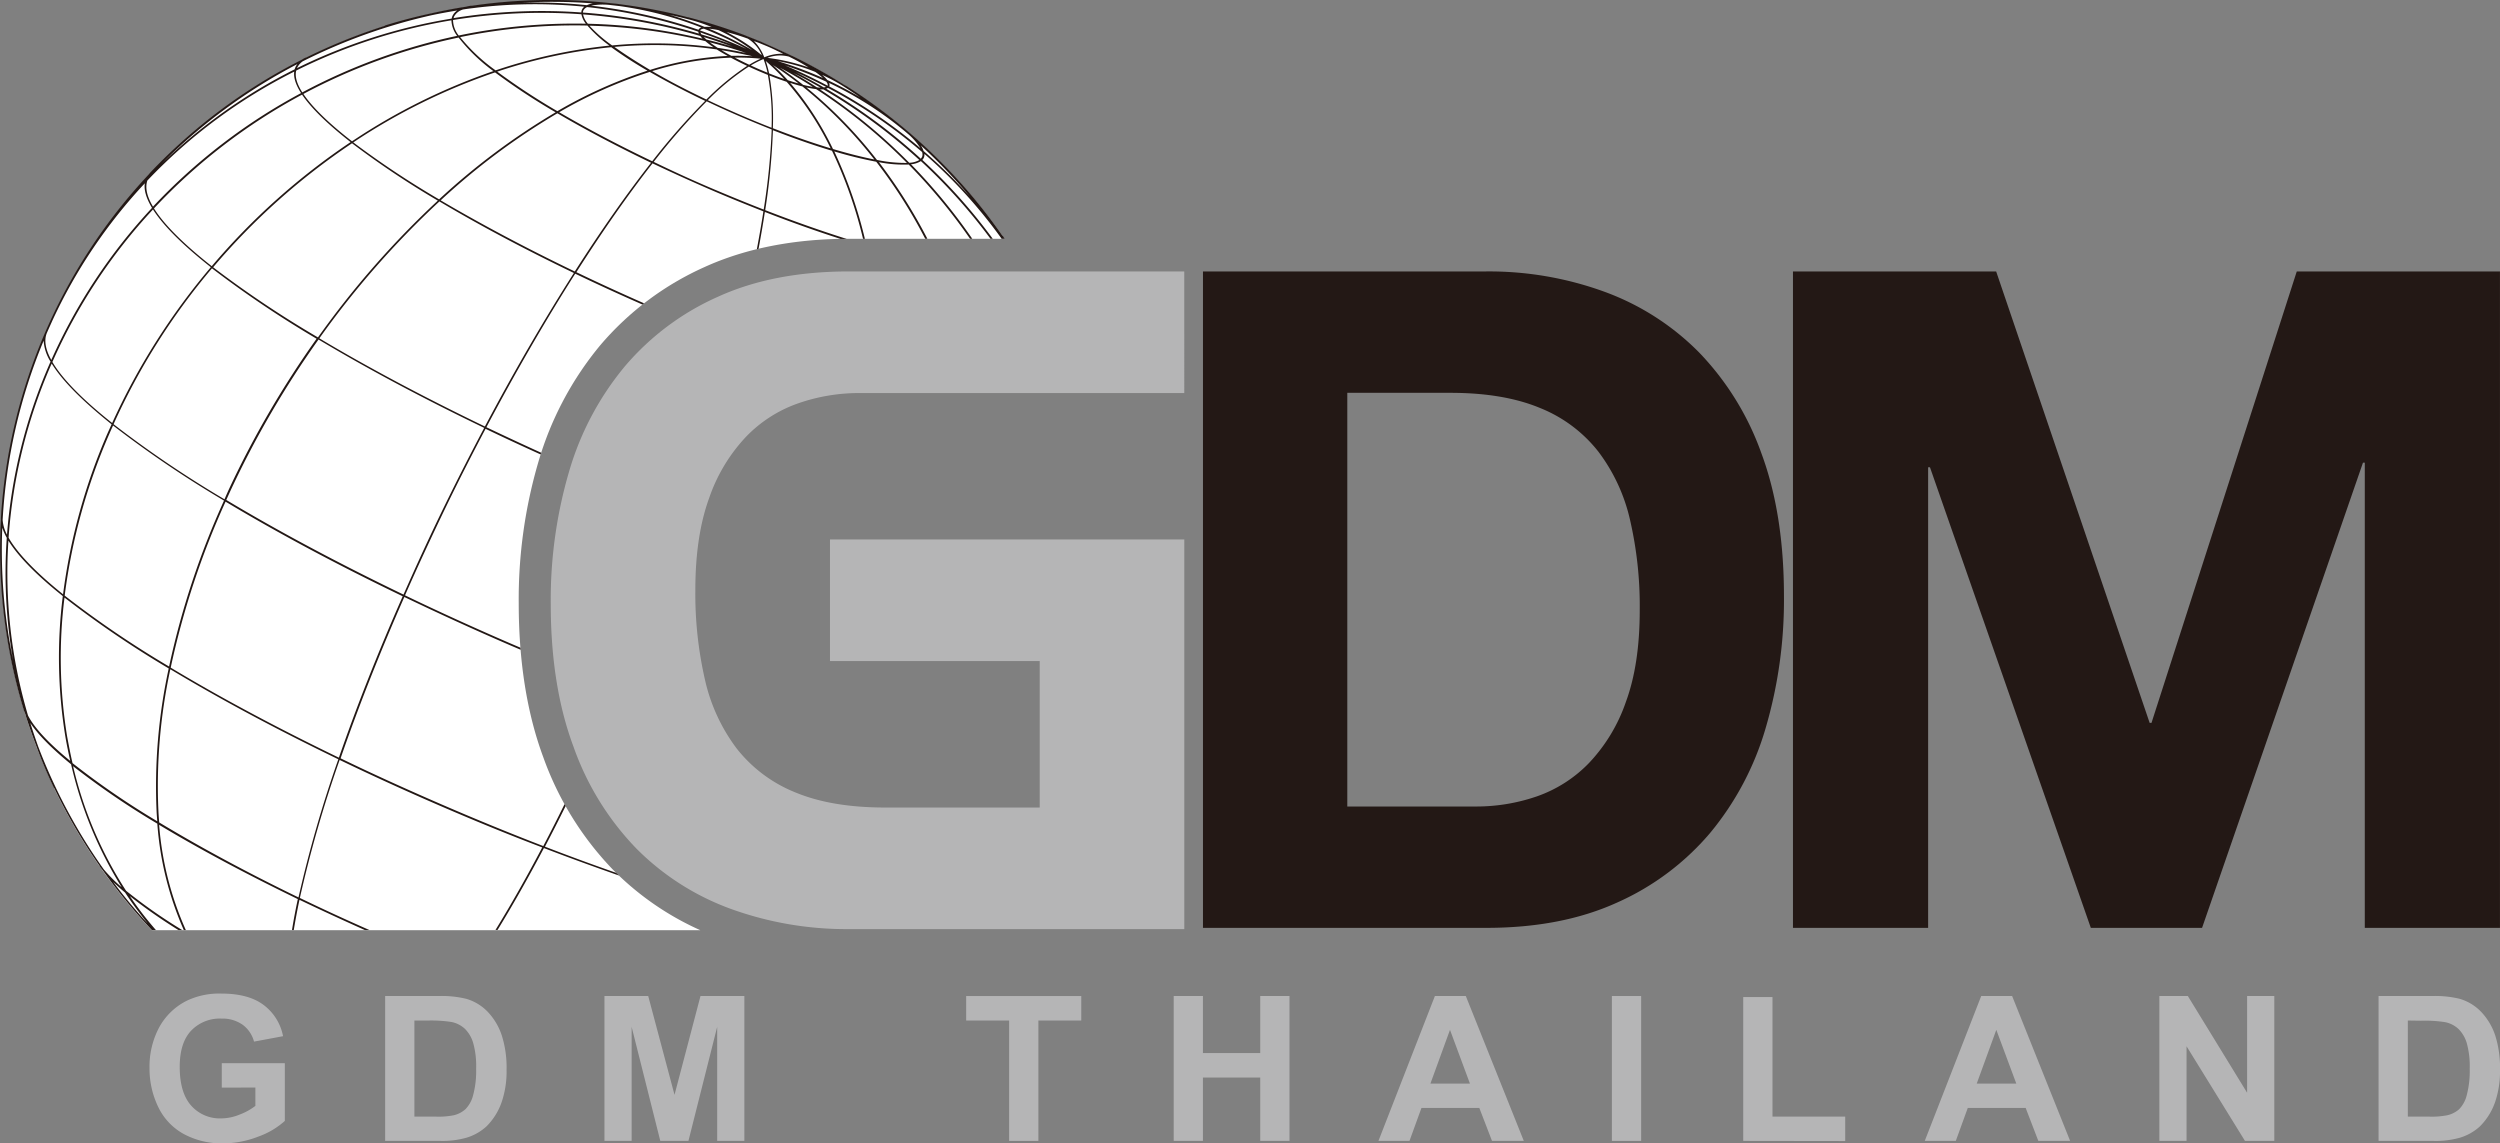 <svg id="レイヤー_1" data-name="レイヤー 1" xmlns="http://www.w3.org/2000/svg" viewBox="0 0 660.47 302.06">
  <rect x="0" y="0" width="660.47" height="302.06" fill="#808080" stroke="none"/>
  <defs>
    <style>
      .cls-1 {
        fill: #b5b5b6;
      }

      .cls-2 {
        fill: #fff;
      }

      .cls-3 {
        fill: #231815;
      }
    </style>
  </defs>
  <title>アートボード 1</title>
  <g>
    <g>
      <path class="cls-1" d="M58.59,287.34v-6.45H75.25v15.24a20.83,20.83,0,0,1-7,4.14,25.63,25.63,0,0,1-9.33,1.79,21,21,0,0,1-10.47-2.52,16,16,0,0,1-6.7-7.2,23.29,23.29,0,0,1-2.25-10.2A22,22,0,0,1,42,271.52a16.89,16.89,0,0,1,7.33-7.13,19.82,19.82,0,0,1,9.16-1.9q7.14,0,11.14,3a13.45,13.45,0,0,1,5.15,8.26l-7.67,1.43a8.1,8.1,0,0,0-3-4.45,9.26,9.26,0,0,0-5.58-1.63,10.47,10.47,0,0,0-8.05,3.21q-3,3.21-3,9.53,0,6.81,3,10.22a10.12,10.12,0,0,0,7.94,3.41,13.18,13.18,0,0,0,4.86-1,16.22,16.22,0,0,0,4.19-2.31v-4.85Z"/>
      <path class="cls-1" d="M101.75,263.14h14.13a27.46,27.46,0,0,1,7.28.73,12.87,12.87,0,0,1,5.77,3.52,16.71,16.71,0,0,1,3.65,6.2,28.15,28.15,0,0,1,1.25,9.05,25.22,25.22,0,0,1-1.17,8.14,16.79,16.79,0,0,1-4.1,6.76,13.52,13.52,0,0,1-5.43,3.06,23.31,23.31,0,0,1-6.84.81H101.75Zm7.73,6.47V295h5.77a20.58,20.58,0,0,0,4.67-.37A7.06,7.06,0,0,0,123,293a8.07,8.07,0,0,0,2-3.69,24.62,24.62,0,0,0,.79-7,22.52,22.52,0,0,0-.79-6.81,8.72,8.72,0,0,0-2.19-3.71,7.3,7.3,0,0,0-3.57-1.8,35.34,35.34,0,0,0-6.35-.37Z"/>
      <path class="cls-1" d="M159.69,301.41V263.14h11.56l6.95,26.1,6.86-26.1h11.59v38.27h-7.18V271.28l-7.59,30.13h-7.44l-7.57-30.13v30.13Z"/>
      <path class="cls-1" d="M266.6,301.41v-31.8H255.25v-6.47h30.41v6.47H274.33v31.8Z"/>
      <path class="cls-1" d="M310.08,301.41V263.14h7.72V278.2h15.14V263.14h7.73v38.27h-7.73V284.67H317.8v16.74Z"/>
      <path class="cls-1" d="M402.57,301.41h-8.4l-3.35-8.7H375.53l-3.16,8.7h-8.2l14.91-38.27h8.17Zm-14.23-15.14-5.27-14.2-5.17,14.2Z"/>
      <path class="cls-1" d="M425.84,301.41V263.14h7.73v38.27Z"/>
      <path class="cls-1" d="M460.54,301.41v-38h7.73V295h19.21v6.45Z"/>
      <path class="cls-1" d="M546.9,301.41h-8.4l-3.34-8.7h-15.3l-3.16,8.7h-8.2l14.91-38.27h8.17Zm-14.22-15.14-5.28-14.2-5.17,14.2Z"/>
      <path class="cls-1" d="M570.48,301.41V263.14H578l15.66,25.55V263.14h7.18v38.27h-7.75l-15.43-25v25Z"/>
      <path class="cls-1" d="M628.39,263.14h14.12a27.5,27.5,0,0,1,7.29.73,12.84,12.84,0,0,1,5.76,3.52,16.73,16.73,0,0,1,3.66,6.2,28.15,28.15,0,0,1,1.25,9.05,25.22,25.22,0,0,1-1.17,8.14,16.79,16.79,0,0,1-4.1,6.76,13.52,13.52,0,0,1-5.43,3.06,23.35,23.35,0,0,1-6.84.81H628.39Zm7.73,6.47V295h5.77a20.64,20.64,0,0,0,4.67-.37,7.11,7.11,0,0,0,3.12-1.59,8.07,8.07,0,0,0,2-3.69,25,25,0,0,0,.79-7,22.85,22.85,0,0,0-.79-6.81,8.72,8.72,0,0,0-2.19-3.71,7.29,7.29,0,0,0-3.58-1.8,35.21,35.21,0,0,0-6.34-.37Z"/>
    </g>
    <g>
      <path class="cls-2" d="M162,229.83a82.93,82.93,0,0,1-18.47-29.78c-4.31-11.61-6.49-25.29-6.49-40.66a128.93,128.93,0,0,1,5.23-37.47,85.86,85.86,0,0,1,16.35-30.76,78,78,0,0,1,27.56-20.63c10.88-4.94,23.73-7.45,38.18-7.45h41A145.45,145.45,0,1,0,40.09,245.74H185A76,76,0,0,1,162,229.83Z"/>
      <path class="cls-3" d="M162.79,230.6c-6.11-2.14-12.4-4.44-18.82-6.92,1.82-3.46,3.64-7.05,5.47-10.74l-.29-.5q-2.81,5.72-5.62,11.08c-8.8-3.39-17.84-7.09-27-11.06s-18.06-8-26.55-12.12c4.61-13.31,10.28-27.71,16.84-42.62,8.91,4.28,18.25,8.56,27.89,12.73l2.84,1.21-.06-.55L134.89,170c-9.64-4.17-19-8.43-27.89-12.72,3.44-7.8,7.13-15.74,11-23.75,3.37-6.93,6.82-13.69,10.28-20.24,4.73,2.27,9.59,4.53,14.54,6.77l.15-.45q-7.39-3.36-14.47-6.74c7.81-14.74,15.73-28.4,23.47-40.56,5.71,2.74,11.65,5.47,17.76,8.15l.42-.33C164,77.42,158,74.67,152.27,71.91,159.22,61,166,51.33,172.39,43.16q7,3.33,14.53,6.61c5,2.18,10,4.2,14.76,6.07-.49,3.2-1.08,6.54-1.73,10l.45-.11c.63-3.35,1.19-6.61,1.67-9.73,7,2.73,13.72,5.11,20,7.12l1.61,0c-6.71-2.12-13.95-4.66-21.52-7.6A178.23,178.23,0,0,0,204.2,34.4c5.57,2.18,10.82,4,15.6,5.43A118.25,118.25,0,0,1,228,63.08h.49A119.93,119.93,0,0,0,220.41,40a109.08,109.08,0,0,0,11.08,2.73,133.91,133.91,0,0,1,12.94,20.34H245a135.6,135.6,0,0,0-12.79-20.22,33.93,33.93,0,0,0,7.86.62,149.22,149.22,0,0,1,16.2,19.6h.59a149,149,0,0,0-16.19-19.67,5.85,5.85,0,0,0,2.62-.84,147.09,147.09,0,0,1,18.38,20.51h.6a146.43,146.43,0,0,0-18.61-20.83,1.8,1.8,0,0,0,.41-.58,2.13,2.13,0,0,0,.15-1,130.91,130.91,0,0,1,19.94,21.78l.46.65h.8a8.42,8.42,0,0,0-.52-.81l-.06,0a144.75,144.75,0,0,0-24.32-27h0l-.59-.5c-.25-.23-.51-.44-.78-.67h0l-.87-.72a146.63,146.63,0,0,0-14.89-10.81h0l-.08,0a142.9,142.9,0,0,0-13.57-7.6h0l-.44-.21-.16-.06c-1.19-.58-2.4-1.14-3.61-1.69-.74-.34-1.48-.68-2.23-1L201,11c-1.24-.5-2.47-1-3.72-1.48l-.15-.07-.45-.18v0a147.06,147.06,0,0,0-14.83-4.7l-.09,0h0a145.49,145.49,0,0,0-18.06-3.46L163,1h0L161.69.88l-.87-.1h0a145,145,0,0,0-36.26.76V1.49a13,13,0,0,0-1.43.28C120,2.25,117,2.84,114,3.51q-6.25,1.34-12.35,3.25l0,.07a148.16,148.16,0,0,0-20.86,8.42l0-.05a5.89,5.89,0,0,0-1,.55A145.3,145.3,0,0,0,39.69,45.61l0,0c-.12.12-.21.26-.31.38A145.6,145.6,0,0,0,.25,136.74h0a5.42,5.42,0,0,0,0,.57,145.63,145.63,0,0,0,6,50.17l0,0c.09.3.22.63.35.95s.14.47.22.71c.87,2.77,1.84,5.51,2.87,8.23q2,5.49,4.57,10.82l.06,0a146.51,146.51,0,0,0,12,20.59l-.05,0c.25.37.55.75.86,1.13a144,144,0,0,0,13,15.81H41.2a91.32,91.32,0,0,1-6.92-9,138.79,138.79,0,0,0,12.88,9h1a137.06,137.06,0,0,1-14.85-10.39,104.15,104.15,0,0,1-14-32.91,210.83,210.83,0,0,0,22.25,15.18,84.74,84.74,0,0,0,7,28.12h.54a83.91,83.91,0,0,1-7.06-27.81c10.56,6.36,23,13,36.64,19.62q-.92,4.29-1.54,8.19h.47c.42-2.54.91-5.19,1.51-8q8.35,4,17.3,8h1.21c-6.32-2.78-12.48-5.62-18.41-8.49a322.29,322.29,0,0,1,10.51-36.46c8.48,4.09,17.36,8.15,26.52,12.11s18.18,7.66,27,11c-4.17,7.93-8.31,15.24-12.35,21.8h.55c4-6.52,8.11-13.78,12.25-21.63,6.78,2.61,13.41,5,19.84,7.26ZM117.6,133.32c-3.91,8-7.59,16-11,23.76-17.45-8.4-33.29-16.89-46.82-25,.46-1,.9-2,1.37-3a252.94,252.94,0,0,1,23-39.38c12.68,7.58,27.49,15.51,43.77,23.34Q122.69,122.91,117.6,133.32ZM210.22,19.05c2.74,1.22,5.4,2.52,8,3.9a2.34,2.34,0,0,1-.57.15Q214,21,210.22,19.05Zm6.55,4.09c-.3,0-.63,0-1-.09-2-1.31-4.13-2.59-6.24-3.81Q213.22,21.09,216.77,23.14Zm-9.84-6a101,101,0,0,1,11.36,4.44c.34.45.46.81.36,1.07C214.84,20.61,210.94,18.76,206.93,17.1Zm7.72,5.8c-.74-.13-1.57-.3-2.47-.52-2-1.59-4-3.09-6.13-4.54Q210.46,20.23,214.65,22.9ZM211,22.06c-.91-.25-1.87-.54-2.88-.88-1.26-1.41-2.58-2.76-3.93-4C206.51,18.69,208.78,20.34,211,22.06Zm-3.81-1.19c-1.26-.42-2.59-.93-4-1.48a28.36,28.36,0,0,0-.89-3.29A60.87,60.87,0,0,1,207.18,20.87Zm-4.41-1.65-2.23-.93c-.76-.33-1.48-.66-2.19-1a25.08,25.08,0,0,1,3.35-1.69A25.63,25.63,0,0,1,202.77,19.22Zm-4.84-2.11c-1.36-.64-2.64-1.27-3.82-1.89a61.68,61.68,0,0,1,6.83.29A26.94,26.94,0,0,0,197.93,17.11Zm-4.22-4.72c-2.36-.71-4.71-1.36-7.07-1.94-.28-.24-.52-.46-.74-.67Q189.83,11,193.71,12.39Zm-8.4-3.3a1.79,1.79,0,0,1-.28-.52c2.79,1,5.57,2,8.33,3.19C190.69,10.79,188,9.9,185.31,9.09ZM197.1,14c-2.48-.54-5-1-7.5-1.36-.77-.51-1.47-1-2.07-1.45Q192.35,12.39,197.1,14Zm-10.71-3.09a22.48,22.48,0,0,0,2.1,1.57A118.5,118.5,0,0,0,161.72,12a37.26,37.26,0,0,1-6-5.21A144.34,144.34,0,0,1,186.39,10.88ZM161,12.05a137.73,137.73,0,0,0-30.07,6.54,47.39,47.39,0,0,1-9.36-8.78,149.39,149.39,0,0,1,33.61-3.06A34.06,34.06,0,0,0,161,12.05Zm-30.63,6.73A161.81,161.81,0,0,0,93,37.33c-6.08-4.71-10.49-9-12.85-12.51a154,154,0,0,1,41-14.9A46.72,46.72,0,0,0,130.34,18.78ZM93,37.85A232.08,232.08,0,0,0,115.67,53,235.72,235.72,0,0,0,84,89.14,275.32,275.32,0,0,1,56.31,70.61,177.83,177.83,0,0,1,93,37.85Zm.32-.22a160.62,160.62,0,0,1,37.47-18.5,167.91,167.91,0,0,0,16,10.54,179.93,179.93,0,0,0-30.79,23A234.91,234.91,0,0,1,93.35,37.63Zm38-18.69a136.6,136.6,0,0,1,30.16-6.47,110.53,110.53,0,0,0,9.58,6.2,121.63,121.63,0,0,0-23.81,10.7A173.86,173.86,0,0,1,131.37,18.94Zm30.95-6.54a117.18,117.18,0,0,1,27.08.66c.89.57,1.86,1.14,2.9,1.72a80.43,80.43,0,0,0-20.51,3.69C168.17,16.35,165,14.31,162.32,12.4Zm30.81,2.84c1.36.74,2.82,1.47,4.31,2.17a67,67,0,0,0-10.77,8.88c-5.23-2.5-10.07-5-14.32-7.5A78.71,78.71,0,0,1,193.13,15.24Zm.13-.49c-.94-.51-1.81-1-2.61-1.49,2.76.43,5.51,1,8.23,1.6C197,14.74,195.15,14.71,193.26,14.75Zm-5.94-7.17a20.43,20.43,0,0,1,2.54.38,50.37,50.37,0,0,1,8.37,4.9c.16.12.33.24.47.36A99.4,99.4,0,0,0,187.32,7.58Zm9.73,5.25c-4-1.8-8-3.38-12.05-4.78.12-.25.47-.41,1-.47A98.83,98.83,0,0,1,197.05,12.83ZM185,9.51a6.08,6.08,0,0,0,.61.7,144.73,144.73,0,0,0-30.29-3.94,5.54,5.54,0,0,1-1.28-2.46A146.9,146.9,0,0,1,185,9.51Zm-31-6.19a1.42,1.42,0,0,1,.12-.54,1.92,1.92,0,0,1,1-.91,134.58,134.58,0,0,1,29.37,6.51,1.49,1.49,0,0,0,.15.5A147.74,147.74,0,0,0,154.05,3.32Zm.73,2.94a150,150,0,0,0-33.54,3.12,6.71,6.71,0,0,1-1.5-4.09A146,146,0,0,1,153.6,3.77,5.78,5.78,0,0,0,154.78,6.26Zm-34,3.22A154.89,154.89,0,0,0,79.86,24.41c-1.41-2.24-2-4.18-1.6-5.77a144.8,144.8,0,0,1,41-13.27A7.13,7.13,0,0,0,120.78,9.48ZM92.63,37.54A178.1,178.1,0,0,0,55.94,70.32c-7.36-5.79-12.6-11-15.26-15.26A151.73,151.73,0,0,1,79.8,25C82.21,28.57,86.59,32.83,92.63,37.54ZM55.7,70.59a176.57,176.57,0,0,0-26.07,41.16c-7.71-6.12-13.13-11.6-15.79-16.12A145.92,145.92,0,0,1,40.42,55.34C43.17,59.66,48.4,64.84,55.7,70.59ZM29.48,112.1c-.33.74-.67,1.47-1,2.21A156.28,156.28,0,0,0,16.66,157c-7.07-5.68-12-10.76-14.39-14.95a138.52,138.52,0,0,1,11.1-45.37c.09-.22.2-.42.29-.63C16.43,100.58,21.86,106,29.48,112.1Zm-.54,2.4c.3-.7.62-1.4.93-2.09a285.43,285.43,0,0,0,29.31,19.84,214.55,214.55,0,0,0-14.51,43.84,262.25,262.25,0,0,1-27.58-18.74A156.06,156.06,0,0,1,28.94,114.5ZM30,112.07a175.64,175.64,0,0,1,26-41.18,275.07,275.07,0,0,0,27.64,18.6,253,253,0,0,0-23,39.42c-.47,1-.9,2-1.33,3A284.58,284.58,0,0,1,30,112.07Zm98.08.59C111.84,104.83,97,96.93,84.37,89.38a236.85,236.85,0,0,1,31.72-36.16c10.33,6.15,22.34,12.56,35.52,18.9C143.86,84.28,135.91,97.93,128.11,112.66Zm23.75-40.95C138.71,65.4,126.73,59,116.42,52.93a178.65,178.65,0,0,1,30.84-23C154.47,34.17,162.82,38.59,172,43,165.61,51.16,158.81,60.83,151.86,71.71Zm20.46-29.12c-9.07-4.34-17.37-8.74-24.56-12.94A119.37,119.37,0,0,1,171.66,19c4.31,2.49,9.24,5.08,14.64,7.66A175.33,175.33,0,0,0,172.32,42.59Zm29.44,12.76c-4.77-1.86-9.67-3.87-14.65-6S177.32,45,172.7,42.77a176,176,0,0,1,14-16c2.72,1.3,5.57,2.6,8.52,3.87s5.83,2.46,8.65,3.57A177.32,177.32,0,0,1,201.76,55.35Zm2.08-21.61c-2.78-1.09-5.61-2.25-8.47-3.49s-5.66-2.51-8.35-3.79a64.53,64.53,0,0,1,10.83-8.86c.83.39,1.66.77,2.5,1.13s1.69.72,2.54,1.06A63.71,63.71,0,0,1,203.84,33.74Zm.37.14a66.93,66.93,0,0,0-.9-13.93c1.53.61,3.06,1.17,4.54,1.66a78.82,78.82,0,0,1,11.63,17.58C214.77,37.77,209.61,36,204.21,33.88Zm15.89,5.5A80.73,80.73,0,0,0,208.75,21.9c1.12.36,2.2.67,3.23.93a117.38,117.38,0,0,1,19,19.3C227.8,41.5,224.12,40.57,220.1,39.38Zm11.62,2.88a118.16,118.16,0,0,0-18.67-19.18,21.16,21.16,0,0,0,2.58.46,143.51,143.51,0,0,1,24,19.5A36.94,36.94,0,0,1,231.72,42.26Zm8.52.74a145.22,145.22,0,0,0-23.61-19.39,5.62,5.62,0,0,0,.93,0,146.69,146.69,0,0,1,25.36,18.66A5.79,5.79,0,0,1,240.24,43Zm3.35-1.52a1.37,1.37,0,0,1-.3.45,148,148,0,0,0-25-18.49,1.71,1.71,0,0,0,.47-.22A133.46,133.46,0,0,1,243.6,40.16,1.86,1.86,0,0,1,243.59,41.48ZM256.29,52A129.45,129.45,0,0,0,244,39.89a5.58,5.58,0,0,0-.76-1.5A142.51,142.51,0,0,1,256.29,52ZM239.76,35.28a16.62,16.62,0,0,1,3.41,3.88,134.39,134.39,0,0,0-24.09-16.32v0a1.14,1.14,0,0,0-.06-.93,94.67,94.67,0,0,1,18.91,11.85C238.54,34.25,239.16,34.76,239.76,35.28ZM223,22.92q2.16,1.36,4.27,2.81a97.31,97.31,0,0,0-8.7-4.59,9.77,9.77,0,0,0-1.37-1.35A44.32,44.32,0,0,1,223,22.92Zm-7.2-4.26-.12-.05-.1-.07A2.39,2.39,0,0,0,215.81,18.66Zm1.59,1.94a99.36,99.36,0,0,0-11.9-4.44l.58.1A49.85,49.85,0,0,1,215.39,19,18.83,18.83,0,0,1,217.4,20.6Zm-3.79-2.78a52.53,52.53,0,0,0-7.44-2c-1.13-.22-2.28-.39-3.42-.54a9.27,9.27,0,0,1,5.69-.32C210.42,15.92,212.15,16.9,213.61,17.82Zm-12.67-6.31c.71.29,1.44.58,2.15.89s1.43.64,2.14,1l1.69.8a11.88,11.88,0,0,0-5,.94,12,12,0,0,0-2.73-4.28Q200,11.13,200.94,11.51Zm-3.34-1.29a9.41,9.41,0,0,1,3.67,4.38c-.91-.74-1.82-1.46-2.75-2.13a51.83,51.83,0,0,0-6.58-4C193.61,8.88,195.51,9.47,197.6,10.22ZM190.07,7.5a.53.53,0,0,0-.12,0l-.14-.06ZM181.8,5.09a44.41,44.41,0,0,1,6.25,2.07,10.79,10.79,0,0,0-1.92-.06,95.69,95.69,0,0,0-9.31-3.21C178.48,4.26,180.14,4.65,181.8,5.09ZM161.27,1.33l2.42.28a94.73,94.73,0,0,1,21.58,5.66,1.22,1.22,0,0,0-.73.6v0A134.84,134.84,0,0,0,156.15,1.5,16.57,16.57,0,0,1,161.27,1.33ZM156.64.9a5.63,5.63,0,0,0-1.6.47A133.25,133.25,0,0,0,137.86.7,143.68,143.68,0,0,1,156.64.9ZM124.85,2.16a130.13,130.13,0,0,1,29.52-.38,2,2,0,0,0-.64.81,1.83,1.83,0,0,0-.15.7,145.91,145.91,0,0,0-33.73,1.49,2.22,2.22,0,0,1,.09-.37,3.89,3.89,0,0,1,2.43-1.91C123.19,2.37,124,2.26,124.85,2.16Zm-44.79,14A147.26,147.26,0,0,1,114.14,4q3.31-.69,6.65-1.23a3.61,3.61,0,0,0-1.28,1.49,3.72,3.72,0,0,0-.19.65A145.39,145.39,0,0,0,78.46,18h0A4.42,4.42,0,0,1,80.06,16.15Zm-1.52.79a4.19,4.19,0,0,0-.52.86,5.17,5.17,0,0,0-.18.51,141.41,141.41,0,0,0-35.21,25A145.27,145.27,0,0,1,78.54,16.94ZM38.93,47.7a140.43,140.43,0,0,1,38.8-28.78c-.21,1.59.42,3.5,1.81,5.67a152.05,152.05,0,0,0-39.12,30C38.83,51.93,38.29,49.59,38.93,47.7ZM12.41,87.9c.49-1.13,1-2.24,1.5-3.36A138,138,0,0,1,38.26,48.42c-.27,1.83.4,4,1.9,6.5A145.87,145.87,0,0,0,13.55,95.11C12,92.28,11.57,89.85,12.41,87.9ZM11.53,90a11.66,11.66,0,0,0,1.83,5.55c-.15.31-.3.63-.43.95A139,139,0,0,0,1.85,141.26,9.75,9.75,0,0,1,.7,137.35,144.32,144.32,0,0,1,11.53,90ZM.6,139.41a14.19,14.19,0,0,0,1.19,2.67,133.87,133.87,0,0,0,1.67,32.38A145,145,0,0,1,.6,139.41Zm1.62,3.41C4.79,147,9.71,152,16.59,157.48a129.86,129.86,0,0,0,.66,37c.37,2.22.82,4.39,1.31,6.55-5.57-4.56-9.42-8.63-11.16-12A133.16,133.16,0,0,1,2.22,142.82Zm36.66,101q-4.8-5.22-9-10.84c.94.9,2,1.85,3.16,2.82A98.69,98.69,0,0,0,38.88,243.78Zm-6.79-9.47a41.11,41.11,0,0,1-4.68-4.68,146.29,146.29,0,0,1-17.3-32.39Q9,194.15,8,191c2.13,3.18,5.8,6.87,10.78,10.92A105.57,105.57,0,0,0,32.09,234.31Zm9.28-19.92c.05.85.11,1.7.18,2.54a211,211,0,0,1-22.39-15.36c-.54-2.35-1-4.72-1.44-7.14a129,129,0,0,1-.68-36.6,264,264,0,0,0,27.53,18.72A146.7,146.7,0,0,0,41.37,214.39Zm37.5,22.66c-13.68-6.63-26.18-13.39-36.81-19.81-.08-1-.15-1.9-.2-2.88A145.71,145.71,0,0,1,45,176.81c12.83,7.72,27.86,15.8,44.38,23.78A326.46,326.46,0,0,0,78.87,237.05Zm10.67-36.92c-16.55-8-31.61-16.07-44.44-23.79a215.13,215.13,0,0,1,14.49-43.85c13.53,8.12,29.36,16.62,46.8,25C99.82,172.41,94.15,186.81,89.54,200.13Z"/>
    </g>
    <path class="cls-1" d="M197.09,115.39A35.22,35.22,0,0,1,211,106.51,48.89,48.89,0,0,1,227,103.84h47.66v0h38.21V71.71H224.34q-20,0-34.67,6.69a68.92,68.92,0,0,0-24.58,18.37,77.09,77.09,0,0,0-14.73,27.75,120.5,120.5,0,0,0-4.86,35q0,21.66,6,37.72A74,74,0,0,0,168,224.05a67.81,67.81,0,0,0,25.06,16.06,89.72,89.72,0,0,0,31.27,5.35h88.55V142.52H219.27v32.13h55.41v38.69H233.83q-14.1,0-23.72-4a37.39,37.39,0,0,1-15.46-11.56,47.39,47.39,0,0,1-8.39-18.13,101.53,101.53,0,0,1-2.56-23.73q0-14.35,3.65-24.34A44.71,44.71,0,0,1,197.09,115.39Z"/>
    <g>
      <polygon class="cls-3" points="606.78 71.71 568.4 190.97 567.91 190.97 527.36 71.71 473.68 71.71 473.68 245.13 509.39 245.13 509.39 123.44 509.87 123.44 552.37 245.13 581.76 245.13 624.27 122.23 624.75 122.23 624.75 130.97 624.75 133.88 624.75 245.13 660.46 245.13 660.46 133.88 660.46 130.97 660.46 71.71 606.78 71.71"/>
      <path class="cls-3" d="M392.62,71.71a89.07,89.07,0,0,1,31.21,5.35,67.77,67.77,0,0,1,25,16,74.22,74.22,0,0,1,16.52,26.72q5.94,16,5.95,37.65a120.13,120.13,0,0,1-4.86,35,77.09,77.09,0,0,1-14.7,27.69,68.81,68.81,0,0,1-24.53,18.33q-14.7,6.69-34.61,6.68H317.81V71.71ZM390,213.07a49.06,49.06,0,0,0,16-2.67,35.28,35.28,0,0,0,13.84-8.87,44.45,44.45,0,0,0,9.72-16.15q3.65-9.94,3.64-24.28a101.14,101.14,0,0,0-2.55-23.69,47.19,47.19,0,0,0-8.38-18.09,37.08,37.08,0,0,0-15.42-11.54q-9.6-4-23.68-4H355.94v109.3Z"/>
    </g>
  </g>
</svg>
